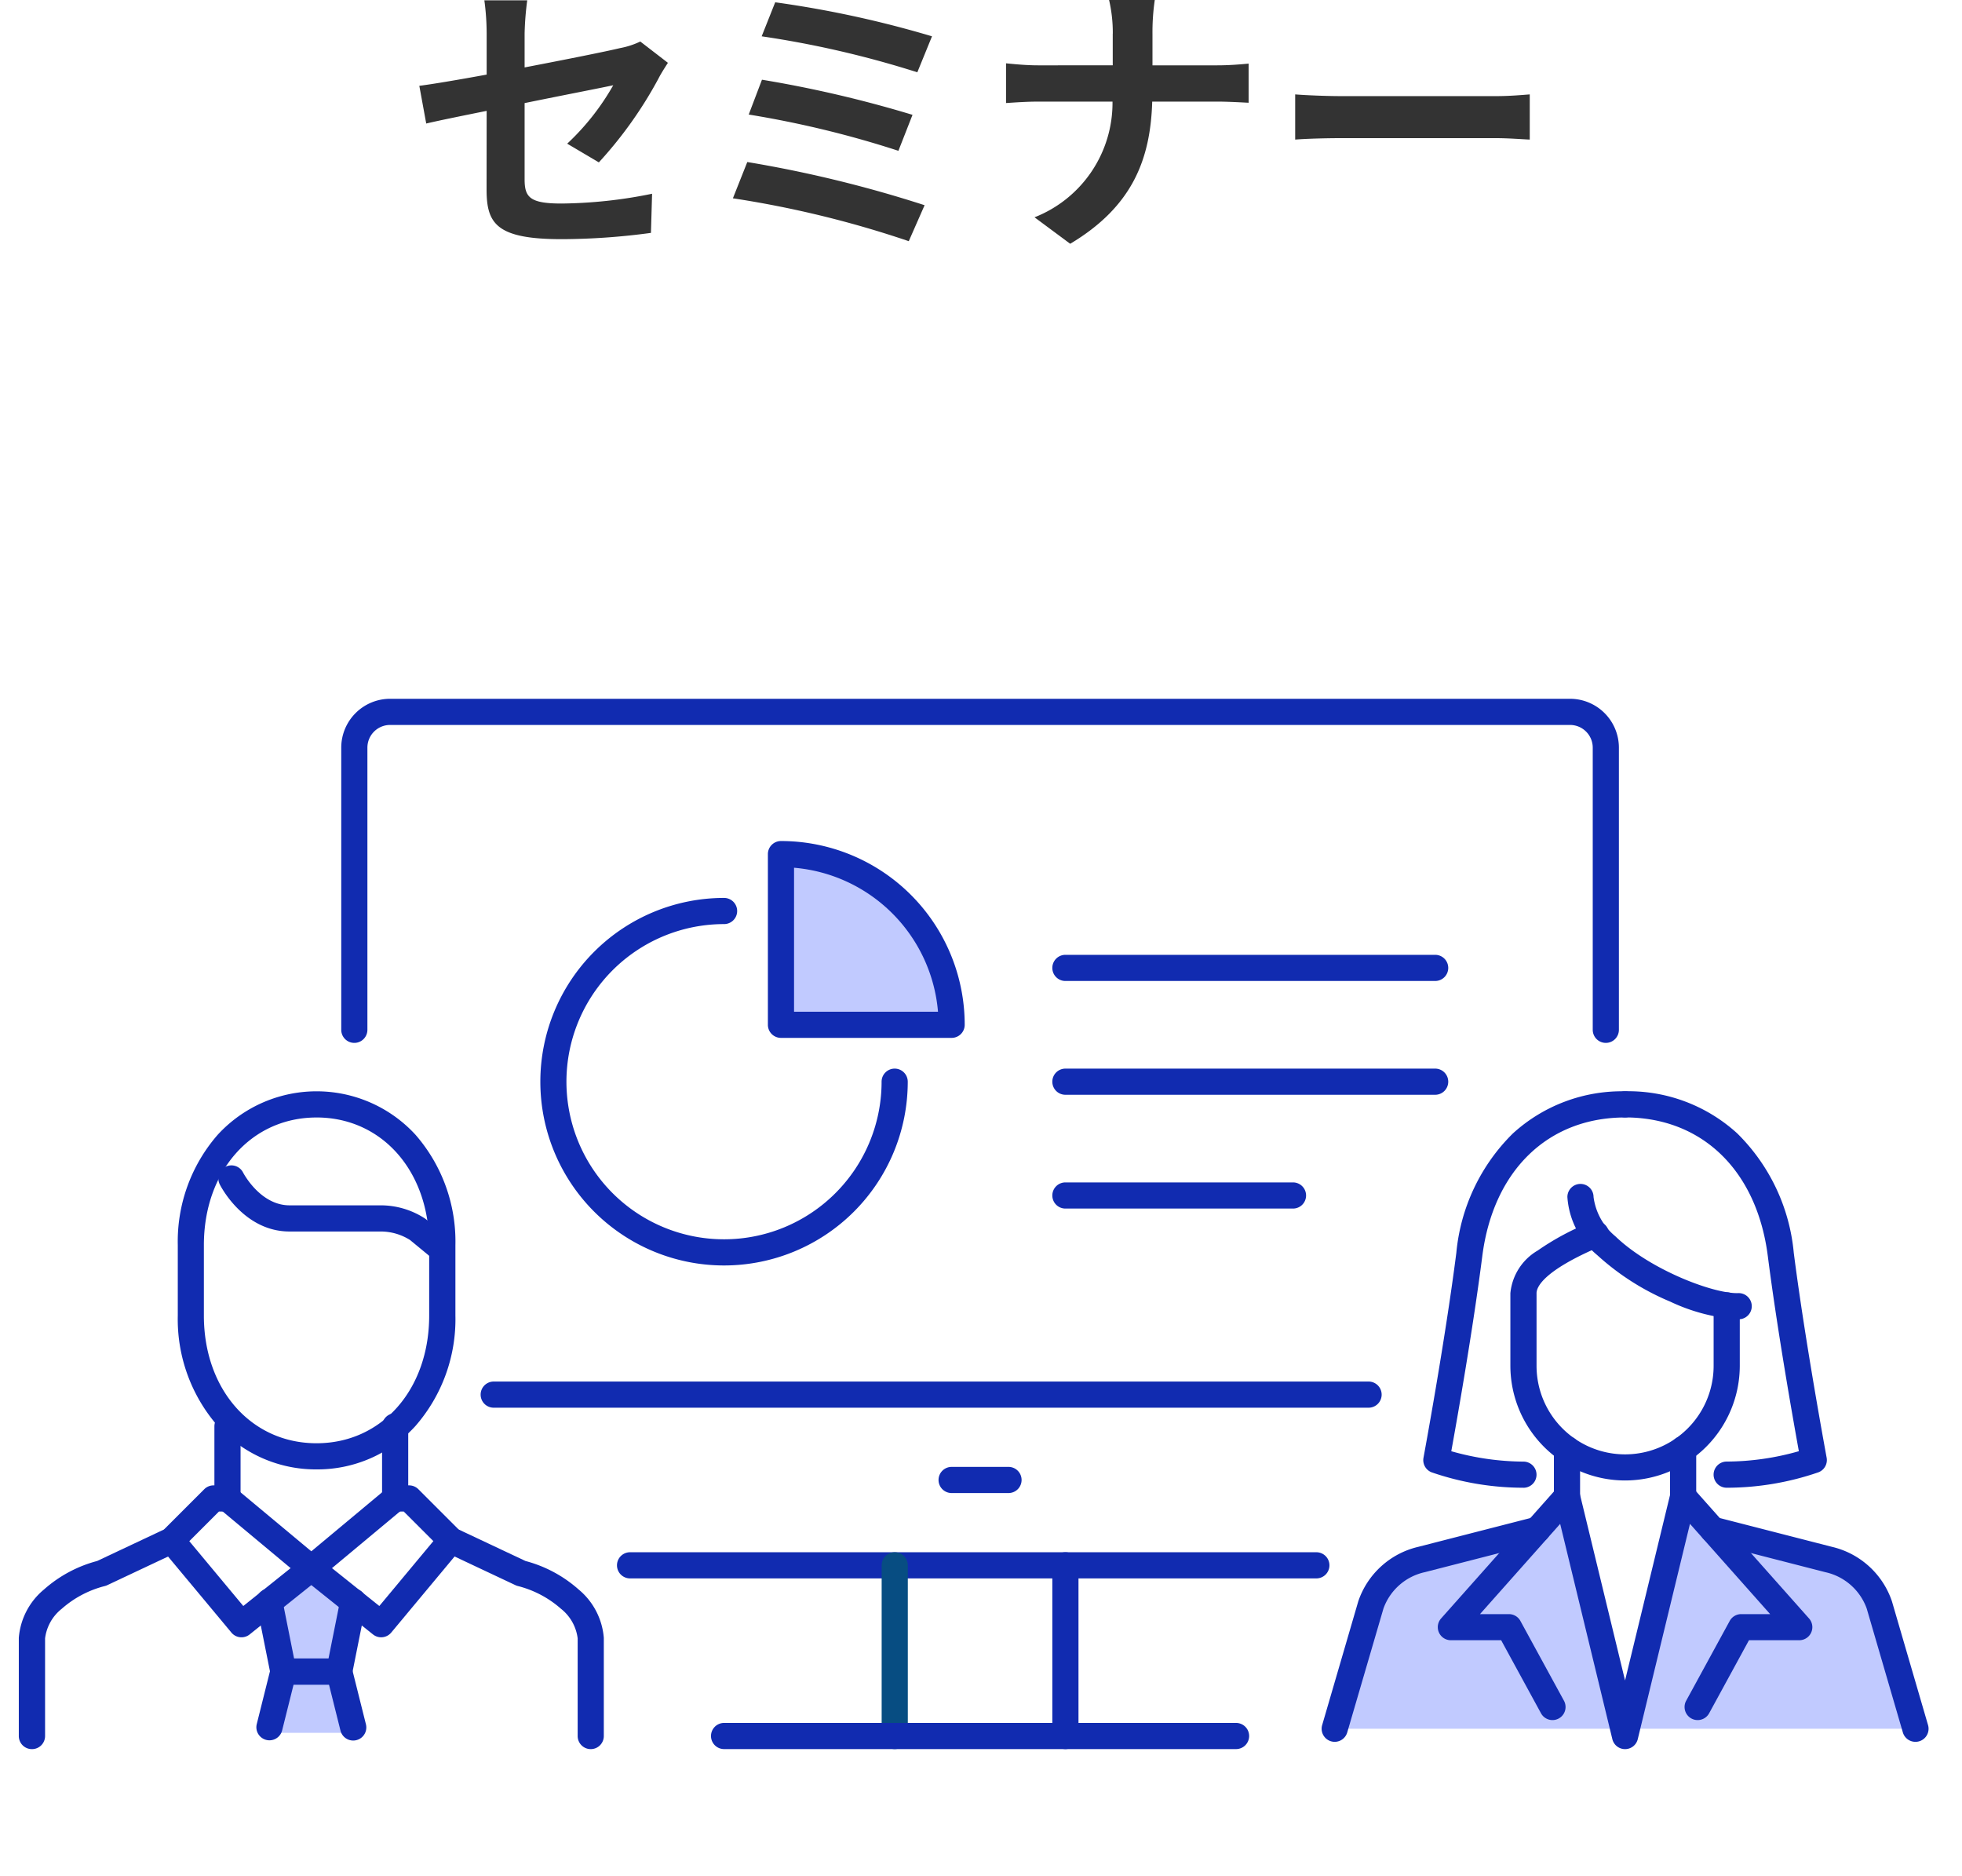<svg xmlns="http://www.w3.org/2000/svg" xmlns:xlink="http://www.w3.org/1999/xlink" width="150" height="143.402" viewBox="0 0 150 143.402">
  <defs>
    <clipPath id="clip-path">
      <rect id="長方形_985" data-name="長方形 985" width="150" height="100" fill="none"/>
    </clipPath>
  </defs>
  <g id="image_support_seminer" transform="translate(-842 -6306.598)">
    <path id="パス_3256" data-name="パス 3256" d="M-37.8-2.926c0,2.6.726,3.806,5.742,3.806A51.713,51.713,0,0,0-25.234.4l.088-2.992a35.941,35.941,0,0,1-6.93.748c-2.42,0-2.816-.484-2.816-1.848v-5.83c3.124-.638,6.094-1.21,6.776-1.364a18.733,18.733,0,0,1-3.52,4.466l2.42,1.43a31.53,31.53,0,0,0,4.554-6.4c.2-.4.528-.9.726-1.21l-2.112-1.628a6.2,6.2,0,0,1-1.562.506c-.99.242-4.07.858-7.282,1.474v-2.6a23.123,23.123,0,0,1,.2-2.53h-3.278a19.028,19.028,0,0,1,.176,2.53V-11.7c-2.178.4-4.114.726-5.148.858l.528,2.882c.924-.22,2.662-.572,4.62-.968Zm22.066-14.3-1.034,2.6a75.474,75.474,0,0,1,11.9,2.75l1.122-2.75A80.341,80.341,0,0,0-15.73-17.226Zm-1.012,5.918-1.012,2.662A76.488,76.488,0,0,1-6.314-5.874l1.078-2.75A90.693,90.693,0,0,0-16.742-11.308Zm-1.122,6.292-1.1,2.772A78.488,78.488,0,0,1-5.522,1.034l1.21-2.75A94.018,94.018,0,0,0-17.864-5.016Zm27.94-9.812v2.42H4.356c-.88,0-1.782-.088-2.442-.154v3.036c.682-.044,1.562-.11,2.53-.11h5.61A9.394,9.394,0,0,1,4.092-.792L6.82,1.232c4.752-2.838,6.138-6.446,6.27-10.868h4.95c.88,0,1.958.066,2.42.088V-12.54c-.462.044-1.386.132-2.4.132h-4.95v-2.4a16.969,16.969,0,0,1,.176-2.6H9.79A10.992,10.992,0,0,1,10.076-14.828Zm13.948,4.642v3.454c.814-.066,2.288-.11,3.542-.11H39.38c.924,0,2.046.088,2.574.11v-3.454c-.572.044-1.54.132-2.574.132H27.566C26.422-10.054,24.816-10.12,24.024-10.186Z" transform="translate(917 6324)" fill="#333"/>
    <g id="グループ_1178" data-name="グループ 1178" transform="translate(842 6350)">
      <g id="グループ_1177" data-name="グループ 1177" clip-path="url(#clip-path)">
        <path id="パス_3139" data-name="パス 3139" d="M122.769,36.316a1,1,0,0,1-1-1V13.746a1.735,1.735,0,0,0-1.734-1.733H29.823a1.735,1.735,0,0,0-1.734,1.733v21.57a1,1,0,0,1-2,0V13.746a3.738,3.738,0,0,1,3.734-3.733h90.212a3.738,3.738,0,0,1,3.734,3.733v21.57A1,1,0,0,1,122.769,36.316Z" fill="#112bb0"/>
        <path id="線_119" data-name="線 119" d="M52.469,1H0A1,1,0,0,1-1,0,1,1,0,0,1,0-1H52.469a1,1,0,0,1,1,1A1,1,0,0,1,52.469,1Z" transform="translate(48.17 76.25)" fill="#112bb0"/>
        <path id="線_120" data-name="線 120" d="M0,14.047a1,1,0,0,1-1-1V0A1,1,0,0,1,0-1,1,1,0,0,1,1,0V13.047A1,1,0,0,1,0,14.047Z" transform="translate(68.405 76.25)" fill="#074d82"/>
        <path id="線_121" data-name="線 121" d="M0,14.047a1,1,0,0,1-1-1V0A1,1,0,0,1,0-1,1,1,0,0,1,1,0V13.047A1,1,0,0,1,0,14.047Z" transform="translate(81.453 76.25)" fill="#112bb0"/>
        <path id="線_122" data-name="線 122" d="M39.142,1H0A1,1,0,0,1-1,0,1,1,0,0,1,0-1H39.142a1,1,0,0,1,1,1A1,1,0,0,1,39.142,1Z" transform="translate(55.358 89.297)" fill="#112bb0"/>
        <path id="線_123" data-name="線 123" d="M66.885,1H0A1,1,0,0,1-1,0,1,1,0,0,1,0-1H66.885a1,1,0,0,1,1,1A1,1,0,0,1,66.885,1Z" transform="translate(37.746 63.202)" fill="#112bb0"/>
        <path id="線_124" data-name="線 124" d="M4.349,1H0A1,1,0,0,1-1,0,1,1,0,0,1,0-1H4.349a1,1,0,0,1,1,1A1,1,0,0,1,4.349,1Z" transform="translate(72.754 69.726)" fill="#112bb0"/>
        <path id="パス_3140" data-name="パス 3140" d="M59.707,21.886V34.933H72.754A13.047,13.047,0,0,0,59.707,21.886" fill="#c1caff"/>
        <path id="パス_3141" data-name="パス 3141" d="M59.707,20.886A14.047,14.047,0,0,1,73.754,34.933a1,1,0,0,1-1,1H59.707a1,1,0,0,1-1-1V21.886A1,1,0,0,1,59.707,20.886ZM71.713,33.933A12.066,12.066,0,0,0,60.707,22.927V33.933Z" fill="#112bb0"/>
        <path id="パス_3142" data-name="パス 3142" d="M55.358,53.329a14.047,14.047,0,1,1,0-28.094,1,1,0,0,1,0,2A12.047,12.047,0,1,0,67.4,39.282a1,1,0,0,1,2,0A14.047,14.047,0,0,1,55.358,53.329Z" fill="#112bb0"/>
        <path id="線_125" data-name="線 125" d="M28.269,1H0A1,1,0,0,1-1,0,1,1,0,0,1,0-1H28.269a1,1,0,0,1,1,1A1,1,0,0,1,28.269,1Z" transform="translate(81.453 30.584)" fill="#112bb0"/>
        <path id="線_126" data-name="線 126" d="M28.269,1H0A1,1,0,0,1-1,0,1,1,0,0,1,0-1H28.269a1,1,0,0,1,1,1A1,1,0,0,1,28.269,1Z" transform="translate(81.453 39.282)" fill="#112bb0"/>
        <path id="線_127" data-name="線 127" d="M17.4,1H0A1,1,0,0,1-1,0,1,1,0,0,1,0-1H17.4a1,1,0,0,1,1,1A1,1,0,0,1,17.4,1Z" transform="translate(81.453 47.98)" fill="#112bb0"/>
        <path id="パス_3143" data-name="パス 3143" d="M146.438,88.742H101.681s3.066-10.819,5.365-12.045c4.068-2.17,13.488-4.292,13.488-4.292l3.831,16.247L128.81,72.4s8.58,2.614,13.028,4.445c2.606,1.073,4.6,11.892,4.6,11.892" fill="#c1caff"/>
        <path id="線_128" data-name="線 128" d="M0,4.613a1,1,0,0,1-1-1V0A1,1,0,0,1,0-1,1,1,0,0,1,1,0V3.613A1,1,0,0,1,0,4.613Z" transform="translate(119.801 67.371)" fill="#112bb0"/>
        <path id="パス_3144" data-name="パス 3144" d="M132.8,57.442a14.322,14.322,0,0,1-5.106-1.348,19.326,19.326,0,0,1-5.587-3.561,6.3,6.3,0,0,1-2.276-4.437,1,1,0,0,1,2,0,4.679,4.679,0,0,0,1.664,3c2.675,2.579,7.544,4.415,9.395,4.347a1,1,0,0,1,.073,2Z" fill="#112bb0"/>
        <path id="パス_3145" data-name="パス 3145" d="M116.471,70.319a21.543,21.543,0,0,1-7.014-1.176,1,1,0,0,1-.627-1.118c.016-.087,1.635-8.8,2.511-15.665a14.722,14.722,0,0,1,4.322-9.121,12.352,12.352,0,0,1,8.578-3.222,1,1,0,0,1,0,2c-5.9,0-10.081,4.06-10.916,10.6-.721,5.65-1.938,12.524-2.37,14.912a20.425,20.425,0,0,0,5.516.793,1,1,0,1,1,0,2Z" fill="#112bb0"/>
        <path id="パス_3146" data-name="パス 3146" d="M132.009,70.319a1,1,0,0,1,0-2,20.342,20.342,0,0,0,5.518-.792c-.433-2.388-1.651-9.263-2.373-14.914-.833-6.536-5.015-10.6-10.913-10.6a1,1,0,0,1,0-2,12.349,12.349,0,0,1,8.577,3.222,14.717,14.717,0,0,1,4.32,9.121c.877,6.867,2.5,15.578,2.513,15.665a1,1,0,0,1-.627,1.118A21.553,21.553,0,0,1,132.009,70.319Z" fill="#112bb0"/>
        <path id="パス_3147" data-name="パス 3147" d="M124.241,69.764A8.779,8.779,0,0,1,115.472,61v-5.55a4.237,4.237,0,0,1,2.086-3.26,20.084,20.084,0,0,1,4.049-2.171,1,1,0,1,1,.781,1.841c-4.436,1.882-4.915,3.137-4.915,3.589V61a6.769,6.769,0,0,0,13.538,0V56.381a1,1,0,0,1,2,0V61A8.779,8.779,0,0,1,124.241,69.764Z" fill="#112bb0"/>
        <path id="パス_3148" data-name="パス 3148" d="M124.24,90.3h0a1,1,0,0,1-.972-.764l-3.989-16.456-6.13,6.9h2.212a1,1,0,0,1,.878.521l3.33,6.1a1,1,0,0,1-1.756.958l-3.046-5.583h-3.845a1,1,0,0,1-.747-1.664l8.879-9.989a1,1,0,0,1,1.719.429l3.467,14.3,3.468-14.3a1,1,0,0,1,1.719-.429l8.879,9.989a1,1,0,0,1-.747,1.664h-3.846l-3.045,5.583a1,1,0,1,1-1.756-.958l3.329-6.1a1,1,0,0,1,.878-.521h2.213l-6.13-6.9-3.99,16.456A1,1,0,0,1,124.24,90.3Z" fill="#112bb0"/>
        <path id="パス_3149" data-name="パス 3149" d="M102.043,89.742a1,1,0,0,1-.96-1.28l2.764-9.472a6.374,6.374,0,0,1,4.583-4.153l8.858-2.274a1,1,0,0,1,.5,1.937l-8.858,2.274a4.349,4.349,0,0,0-3.16,2.775L103,89.022A1,1,0,0,1,102.043,89.742Z" fill="#112bb0"/>
        <path id="線_129" data-name="線 129" d="M0,4.613a1,1,0,0,1-1-1V0A1,1,0,0,1,0-1,1,1,0,0,1,1,0V3.613A1,1,0,0,1,0,4.613Z" transform="translate(128.68 67.371)" fill="#112bb0"/>
        <path id="パス_3150" data-name="パス 3150" d="M146.438,89.742a1,1,0,0,1-.96-.72l-2.764-9.472a4.348,4.348,0,0,0-3.159-2.775L130.7,74.5a1,1,0,0,1,.5-1.937l8.858,2.274a6.373,6.373,0,0,1,4.582,4.153l2.764,9.472a1,1,0,0,1-.96,1.28Z" fill="#112bb0"/>
        <path id="パス_3151" data-name="パス 3151" d="M27.281,89.056H20.554l1.1-5.267-.827-4.246L23.88,77.2l3.125,2.345-.828,4.215Z" fill="#c1caff"/>
        <path id="パス_3152" data-name="パス 3152" d="M33.691,53.018a1,1,0,0,1-.635-.228l-1.708-1.407a4.2,4.2,0,0,0-2.245-.65H22.135c-3.494,0-5.26-3.453-5.333-3.6a1,1,0,1,1,1.789-.894c.011.022,1.3,2.494,3.545,2.494H29.1a6.192,6.192,0,0,1,3.38,1,1,1,0,0,1,.091.067l1.754,1.445a1,1,0,0,1-.636,1.772Z" fill="#112bb0"/>
        <path id="パス_3153" data-name="パス 3153" d="M2.438,90.3a1,1,0,0,1-1-1V81.819q0-.013,0-.026a5.347,5.347,0,0,1,1.93-3.7A9.923,9.923,0,0,1,7.425,75.92l5.11-2.407,3.082-3.081a1,1,0,0,1,.707-.293h.068V65.625a1,1,0,0,1,2,0v5.514a1,1,0,0,1-1,1h-.654L13.826,75.05a1,1,0,0,1-.281.2L8.2,77.768a1,1,0,0,1-.175.063,7.909,7.909,0,0,0-3.3,1.738,3.423,3.423,0,0,0-1.279,2.264V89.3A1,1,0,0,1,2.438,90.3Z" fill="#112bb0"/>
        <path id="線_130" data-name="線 130" d="M6.408,6.341a1,1,0,0,1-.64-.232L-.64.768A1,1,0,0,1-.768-.64,1,1,0,0,1,.64-.768L7.049,4.573a1,1,0,0,1-.641,1.768Z" transform="translate(17.392 71.139)" fill="#112bb0"/>
        <path id="パス_3154" data-name="パス 3154" d="M18.461,81.752a1,1,0,0,1-.769-.36l-5.34-6.409a1,1,0,1,1,1.537-1.28L18.6,79.359,23.176,75.7a1,1,0,0,1,1.249,1.562l-5.341,4.273A1,1,0,0,1,18.461,81.752Z" fill="#112bb0"/>
        <path id="パス_3155" data-name="パス 3155" d="M45.164,90.3a1,1,0,0,1-1-1V81.833a3.423,3.423,0,0,0-1.279-2.264,7.909,7.909,0,0,0-3.3-1.738,1,1,0,0,1-.175-.063l-5.35-2.52a1,1,0,0,1-.281-.2l-2.912-2.911H30.21a1,1,0,0,1-1-1V65.625a1,1,0,0,1,2,0v4.514h.068a1,1,0,0,1,.707.293l3.082,3.081,5.11,2.407a9.923,9.923,0,0,1,4.056,2.173,5.347,5.347,0,0,1,1.93,3.7q0,.013,0,.026V89.3A1,1,0,0,1,45.164,90.3Z" fill="#112bb0"/>
        <path id="線_131" data-name="線 131" d="M0,6.341a1,1,0,0,1-.769-.36A1,1,0,0,1-.64,4.573L5.769-.768A1,1,0,0,1,7.177-.64,1,1,0,0,1,7.049.768L.64,6.109A1,1,0,0,1,0,6.341Z" transform="translate(23.801 71.139)" fill="#112bb0"/>
        <path id="パス_3156" data-name="パス 3156" d="M29.141,81.752a1,1,0,0,1-.624-.219L23.176,77.26A1,1,0,0,1,24.426,75.7L29,79.359,33.714,73.7a1,1,0,1,1,1.537,1.28l-5.34,6.409A1,1,0,0,1,29.141,81.752Z" fill="#112bb0"/>
        <path id="パス_3157" data-name="パス 3157" d="M25.937,85.37H21.664a1,1,0,0,1-.981-.8l-1.068-5.341a1,1,0,1,1,1.961-.392l.907,4.537h2.633l.907-4.537a1,1,0,1,1,1.961.392l-1.068,5.341A1,1,0,0,1,25.937,85.37Z" fill="#112bb0"/>
        <path id="パス_3158" data-name="パス 3158" d="M27,89.643a1,1,0,0,1-.969-.758l-.879-3.515H22.445l-.879,3.515a1,1,0,0,1-1.94-.485l1.068-4.273a1,1,0,0,1,.97-.758h4.273a1,1,0,0,1,.97.758L27.976,88.4A1,1,0,0,1,27,89.643Z" fill="#112bb0"/>
        <path id="パス_3159" data-name="パス 3159" d="M24.2,68.918A10.123,10.123,0,0,1,16.648,65.6a12.41,12.41,0,0,1-3.056-8.443v-5.38a12.408,12.408,0,0,1,3.056-8.443,10.266,10.266,0,0,1,15.114,0,12.409,12.409,0,0,1,3.055,8.442v5.38A12.411,12.411,0,0,1,31.762,65.6,10.121,10.121,0,0,1,24.2,68.918Zm0-26.9c-4.991,0-8.613,4.1-8.613,9.76v5.38c0,5.656,3.622,9.761,8.613,9.761s8.612-4.105,8.612-9.761v-5.38C32.817,46.122,29.2,42.017,24.2,42.017Z" fill="#112bb0"/>
      </g>
    </g>
  </g>
</svg>
